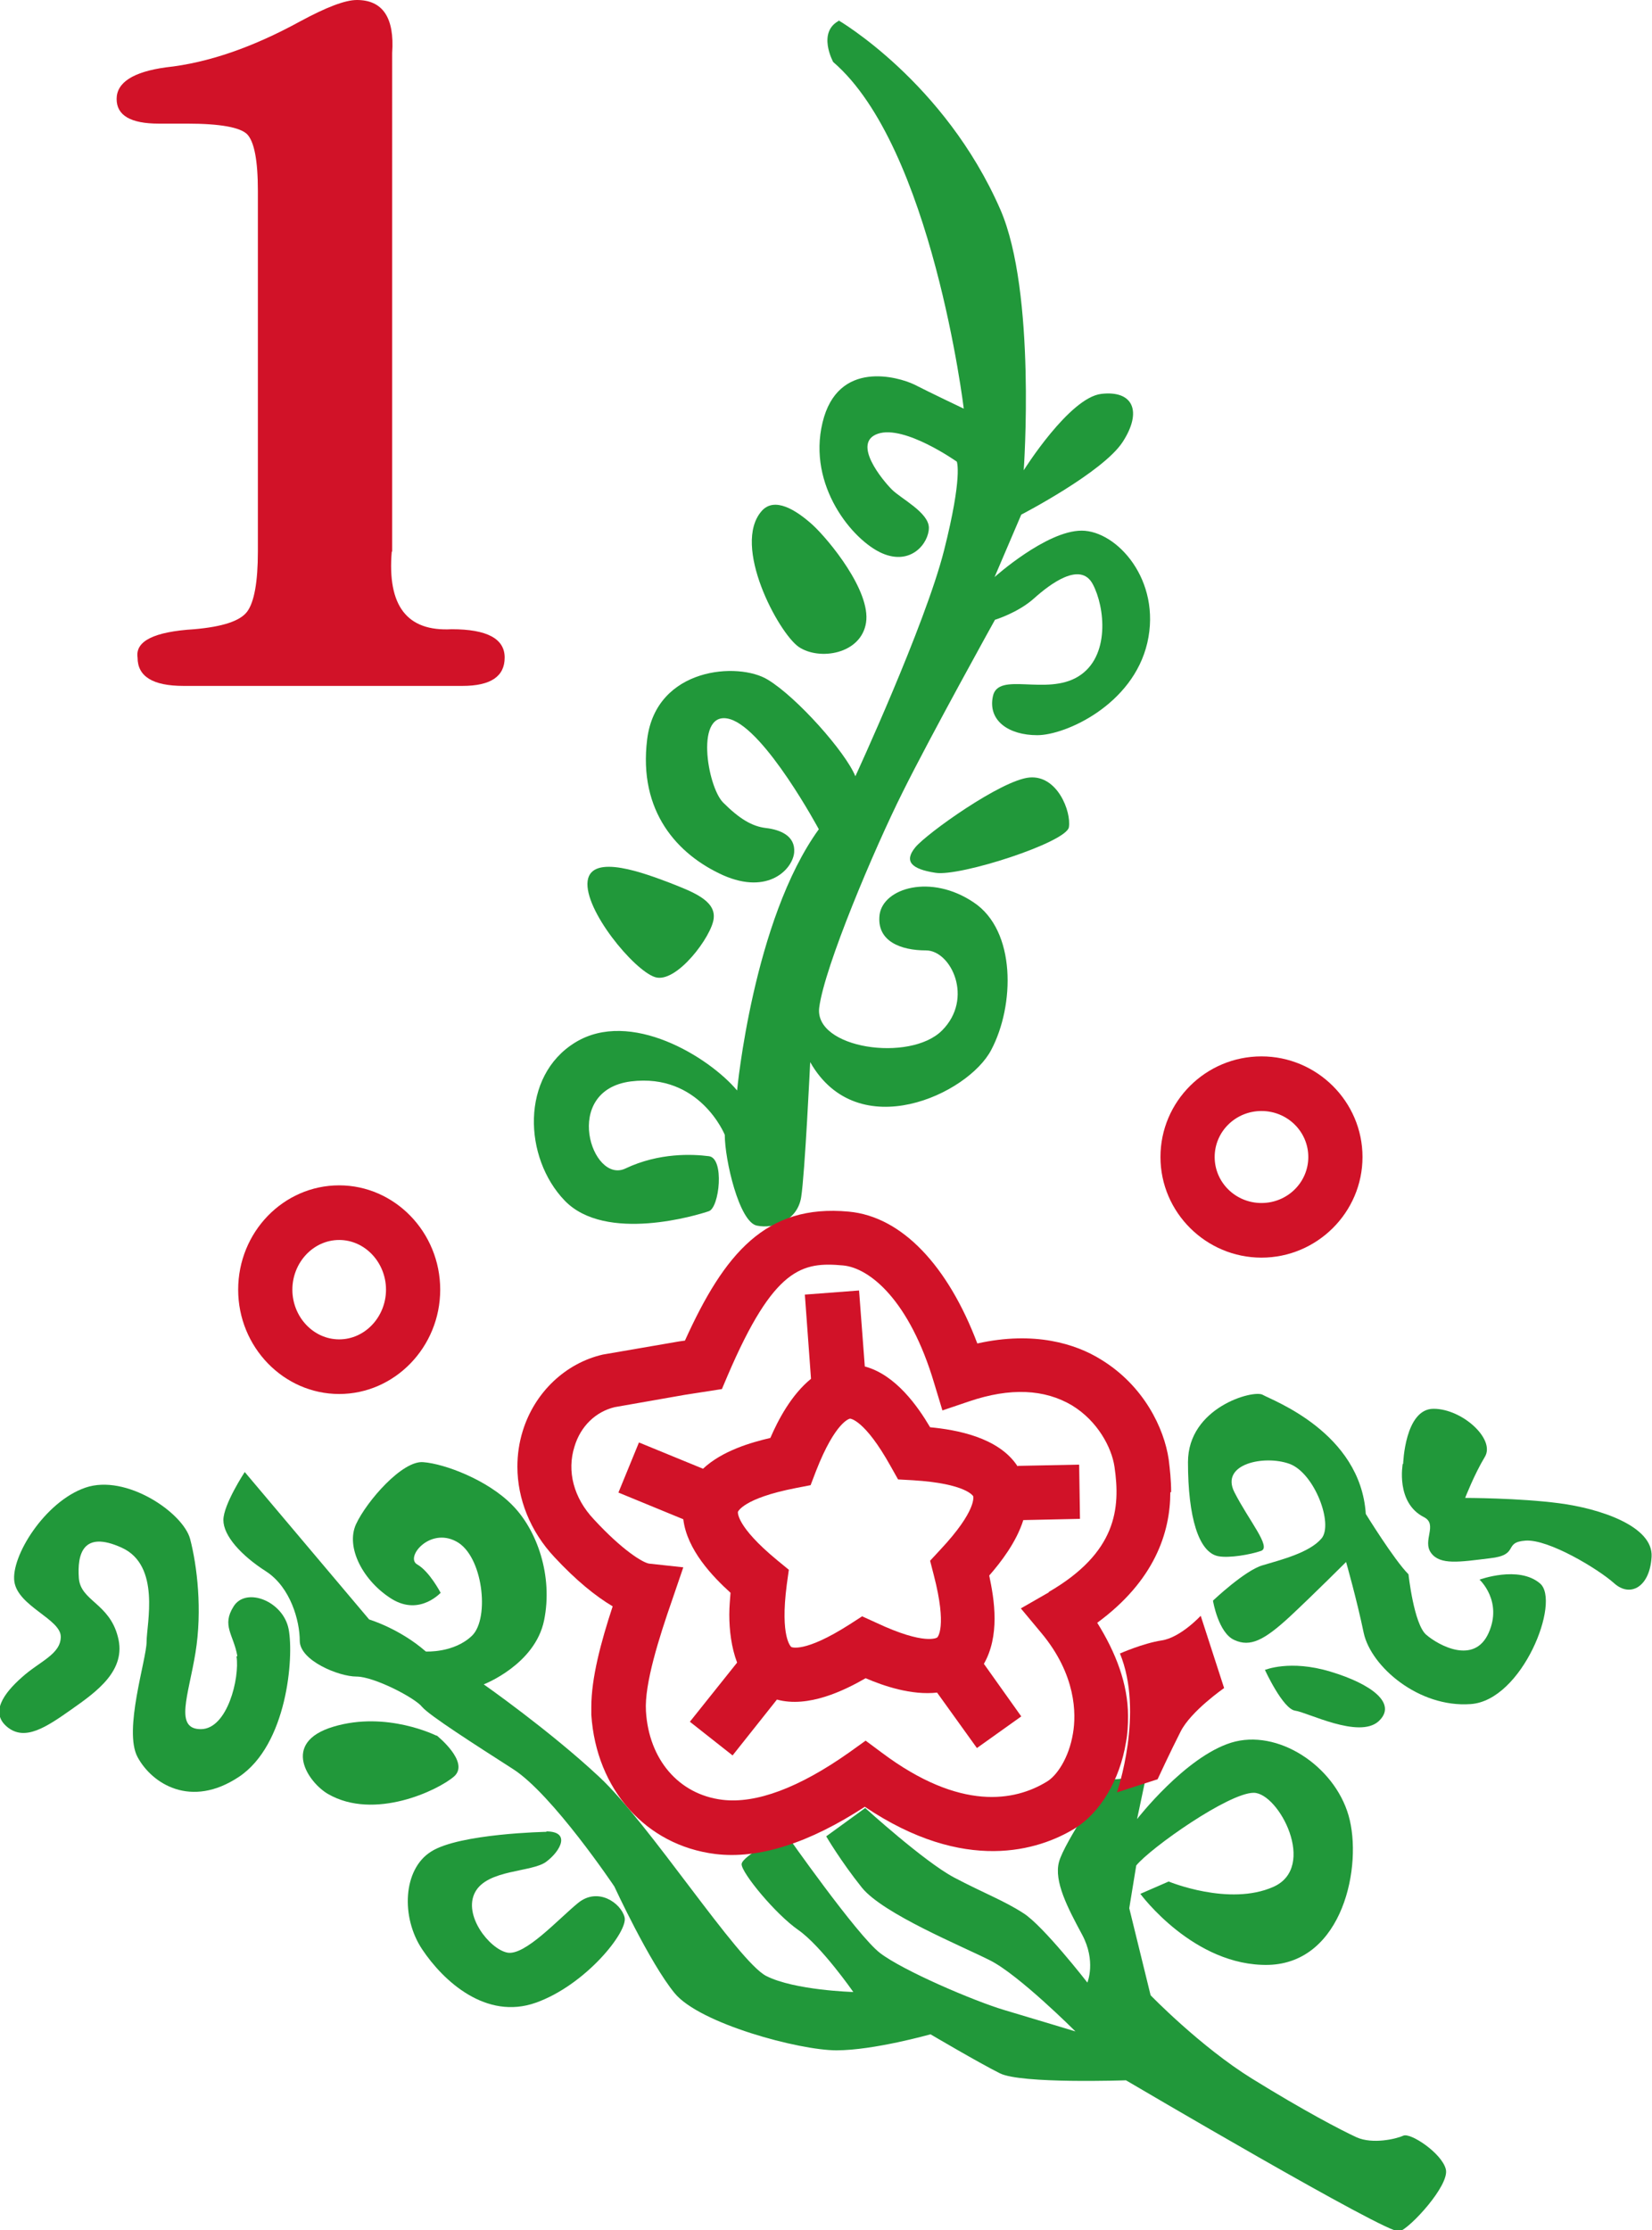 <?xml version="1.0" encoding="UTF-8"?>
<svg id="_图层_2" data-name="图层 2" xmlns="http://www.w3.org/2000/svg" viewBox="0 0 40.23 54.3">
  <defs>
    <style>
      .cls-1 {
        fill-rule: evenodd;
      }

      .cls-1, .cls-2 {
        fill: #d11228;
      }

      .cls-3 {
        fill: #21983a;
      }
    </style>
  </defs>
  <g id="_图层_1-2" data-name="图层 1">
    <path class="cls-2" d="M9.54,13.43c-.11,1.32,.37,1.95,1.46,1.89,.86,0,1.29,.23,1.29,.69s-.34,.69-1.03,.69H4.47c-.75,0-1.12-.23-1.12-.69-.06-.4,.4-.63,1.38-.69,.69-.06,1.12-.2,1.29-.43,.17-.23,.26-.72,.26-1.46V4.65c0-.75-.09-1.2-.26-1.38-.17-.17-.66-.26-1.46-.26h-.69c-.69,0-1.03-.2-1.03-.6s.4-.66,1.2-.77c1.03-.11,2.12-.49,3.27-1.12,.63-.34,1.09-.52,1.38-.52,.63,0,.92,.43,.86,1.29V13.43Z"/>
    <path class="cls-3" d="M20.41,.49s2.59,1.5,3.95,4.61c.88,2.02,.57,6.35,.57,6.35,0,0,1.11-1.77,1.89-1.86,.78-.09,1,.43,.52,1.17-.48,.74-2.47,1.77-2.47,1.77l-.65,1.52s1.26-1.13,2.12-1.13,1.95,1.21,1.6,2.73c-.35,1.51-1.99,2.25-2.68,2.25s-1.21-.35-1.08-.95c.13-.61,1.3,0,2.08-.48,.78-.48,.65-1.69,.35-2.25-.3-.56-1.04,0-1.43,.35s-.95,.52-.95,.52c0,0-1.56,2.81-2.25,4.2-.69,1.38-1.9,4.24-2.03,5.24-.13,1,2.21,1.34,2.99,.56,.78-.78,.22-1.95-.39-1.95s-1.21-.22-1.13-.87c.09-.65,1.25-1,2.29-.3,1.04,.69,1,2.51,.43,3.59-.56,1.08-3.25,2.34-4.41,.3,0,0-.13,2.73-.22,3.29-.09,.56-.65,.78-1.08,.69-.43-.09-.78-1.6-.78-2.21,0,0-.61-1.51-2.29-1.3-1.69,.22-.95,2.51-.13,2.12,.82-.39,1.64-.35,2.03-.3,.39,.04,.26,1.26,0,1.34-.26,.09-2.51,.78-3.51-.26-1-1.04-1.08-3.03,.26-3.85,1.34-.82,3.25,.35,3.94,1.17,0,0,.39-4.15,1.99-6.36,0,0-1.3-2.42-2.16-2.68-.87-.26-.56,1.64-.17,2.03,.39,.39,.7,.58,1.04,.62,.35,.04,.72,.19,.69,.59-.03,.4-.62,1.05-1.73,.56-1.11-.5-2.07-1.55-1.85-3.31,.22-1.76,2.23-1.89,2.94-1.45,.71,.43,1.89,1.76,2.13,2.35,0,0,1.7-3.68,2.16-5.5,.46-1.82,.31-2.16,.31-2.16,0,0-1.27-.9-1.92-.68-.65,.22,.12,1.14,.34,1.36,.22,.22,.9,.56,.9,.93s-.43,.93-1.14,.62c-.71-.31-1.82-1.64-1.45-3.18,.37-1.55,1.85-1.11,2.23-.93,.37,.19,1.21,.59,1.21,.59,0,0-.77-6.37-3.18-8.44,0,0-.4-.73,.15-1.01Z"/>
    <path class="cls-3" d="M14.31,21.45c.09-.69,1.43-.17,1.99,.04,.56,.22,1.13,.43,1.08,.87-.04,.43-.91,1.6-1.43,1.43-.52-.17-1.73-1.64-1.64-2.34Z"/>
    <path class="cls-3" d="M18.55,12.44c.31-.35,.83-.03,1.24,.34,.4,.37,1.42,1.61,1.3,2.38-.12,.77-1.14,.93-1.64,.59-.49-.34-1.64-2.47-.9-3.31Z"/>
    <path class="cls-3" d="M22.29,20.63c.28-.34,2.1-1.64,2.78-1.7,.68-.06,1.02,.83,.96,1.21-.06,.37-2.66,1.21-3.25,1.11-.59-.09-.77-.28-.49-.62Z"/>
    <path class="cls-3" d="M10.76,38.75s-.52,.61-1.22,.18c-.69-.43-1.13-1.25-.87-1.82,.26-.56,1.13-1.56,1.64-1.51,.52,.04,1.56,.43,2.16,1.04,.61,.61,1,1.73,.78,2.81-.22,1.08-1.47,1.56-1.47,1.56,0,0,1.6,1.12,2.81,2.25,1.21,1.12,3.38,4.5,4.07,4.85,.69,.35,2.12,.39,2.12,.39,0,0-.78-1.12-1.34-1.51-.56-.39-1.38-1.39-1.38-1.6s1.08-.74,1.08-.74c0,0,1.73,2.47,2.29,2.9,.56,.43,2.29,1.17,3.03,1.39,.74,.22,1.73,.52,1.73,.52,0,0-1.38-1.38-2.08-1.73-.69-.35-2.6-1.13-3.12-1.77-.52-.65-.87-1.25-.87-1.25l.95-.69s1.43,1.3,2.16,1.69c.74,.39,1.21,.56,1.69,.87,.48,.3,1.56,1.69,1.56,1.69,0,0,.22-.52-.13-1.17-.35-.65-.69-1.3-.56-1.77,.13-.48,1.17-1.99,1.17-1.99l.95-.09-.22,1.04s1.17-1.51,2.29-1.86c1.13-.35,2.51,.56,2.86,1.77,.35,1.21-.13,3.59-1.95,3.64-1.82,.04-3.12-1.73-3.12-1.73l.69-.3s1.47,.61,2.55,.13c1.08-.48,.13-2.29-.48-2.29s-2.51,1.34-2.86,1.77l-.17,1.04,.52,2.12s1.21,1.25,2.47,2.03c1.26,.78,2.16,1.25,2.55,1.43,.39,.17,.95,.04,1.13-.04,.17-.09,.95,.43,1.04,.82,.09,.39-.87,1.43-1.13,1.51-.26,.09-6.66-3.68-6.66-3.68,0,0-2.55,.09-3.07-.17-.52-.26-1.69-.95-1.69-.95,0,0-1.38,.39-2.29,.39s-3.33-.65-3.94-1.39c-.61-.74-1.47-2.6-1.47-2.6,0,0-1.51-2.25-2.47-2.86-.95-.61-2.03-1.3-2.21-1.51-.17-.22-1.17-.74-1.6-.74s-1.38-.39-1.38-.87-.22-1.3-.82-1.69c-.61-.39-1.04-.87-1.04-1.25s.52-1.17,.52-1.17l3.03,3.59s.74,.22,1.38,.78c0,0,.69,.04,1.13-.39,.43-.43,.26-1.95-.39-2.29-.65-.35-1.25,.39-.95,.56,.3,.17,.57,.69,.57,.69Z"/>
    <path class="cls-3" d="M5.78,40.32c-.09-.52-.39-.74-.09-1.21,.3-.48,1.21-.13,1.34,.56,.13,.69-.04,2.81-1.21,3.59-1.17,.78-2.12,.17-2.47-.48-.35-.65,.22-2.38,.22-2.81s.35-1.86-.61-2.29c-.95-.43-1.08,.17-1.04,.74,.04,.56,.74,.61,.95,1.43,.22,.82-.52,1.34-1.13,1.77-.61,.43-1.13,.78-1.56,.43-.43-.35-.09-.82,.35-1.21,.43-.39,.95-.56,.95-.99s-1.04-.74-1.13-1.34c-.09-.61,.74-1.95,1.73-2.29s2.38,.61,2.55,1.25c.17,.65,.3,1.73,.13,2.77-.17,1.04-.52,1.86,.13,1.86s.95-1.25,.87-1.77Z"/>
    <path class="cls-3" d="M10.63,42.26s-1.21-.61-2.51-.22c-1.3,.39-.6,1.37-.13,1.64,1.13,.65,2.68-.09,3.07-.43,.39-.35-.43-1-.43-1Z"/>
    <path class="cls-3" d="M13.31,44.6s-2.12,.04-2.81,.48c-.69,.43-.74,1.6-.22,2.38,.52,.78,1.56,1.73,2.77,1.3,1.21-.43,2.25-1.73,2.16-2.08-.09-.35-.65-.74-1.13-.35-.48,.39-1.3,1.3-1.73,1.21-.43-.09-1.08-.91-.78-1.47,.3-.56,1.38-.48,1.73-.74,.35-.26,.61-.74,0-.74Z"/>
    <path class="cls-3" d="M29.54,38.97s.78-.74,1.21-.86c.43-.13,1.13-.3,1.43-.65,.3-.35-.17-1.6-.78-1.82-.61-.22-1.69,0-1.34,.69,.35,.69,.91,1.34,.65,1.43-.26,.09-.77,.18-1.04,.13-.48-.09-.74-.95-.74-2.29s1.6-1.77,1.82-1.64c.22,.13,2.38,.91,2.51,2.9,0,0,.69,1.12,1.04,1.47,0,0,.13,1.21,.43,1.47,.3,.26,1.17,.74,1.52-.04,.35-.78-.22-1.3-.22-1.3,0,0,.95-.35,1.47,.09,.52,.43-.43,2.86-1.69,2.94-1.26,.09-2.42-.91-2.6-1.73-.17-.82-.43-1.73-.43-1.73,0,0-.78,.78-1.38,1.34-.61,.56-.95,.74-1.34,.56-.39-.17-.52-.95-.52-.95Z"/>
    <path class="cls-3" d="M34.17,35.64s.04-1.34,.74-1.34,1.51,.74,1.25,1.17c-.26,.43-.48,1-.48,1,0,0,1.3,0,2.29,.13,1,.13,2.29,.56,2.25,1.3-.04,.74-.52,1-.91,.65-.39-.35-1.6-1.08-2.16-1.04-.56,.04-.13,.35-.87,.43-.74,.09-1.21,.17-1.43-.13-.22-.3,.17-.69-.17-.87-.7-.35-.52-1.3-.52-1.3Z"/>
    <path class="cls-3" d="M30.8,40.66s.61-.26,1.6,.04c1,.3,1.64,.78,1.17,1.21-.48,.43-1.73-.22-2.03-.26-.3-.04-.74-1-.74-1Z"/>
    <path class="cls-2" d="M25.54,38.77l-.68,.39,.5,.6c.85,1.02,.85,1.97,.77,2.44-.1,.61-.4,1.04-.64,1.18-.77,.47-2.1,.73-4.02-.71l-.39-.29-.39,.28c-1.23,.87-2.28,1.26-3.1,1.16-1.06-.13-1.79-.98-1.86-2.16-.04-.66,.32-1.79,.64-2.71l.27-.79-.83-.09c-.15-.02-.65-.32-1.35-1.08-.49-.52-.66-1.17-.47-1.77,.15-.5,.52-.85,.98-.96l1.71-.3,.9-.14,.14-.33c1.13-2.64,1.82-2.77,2.81-2.68,.65,.06,1.62,.85,2.22,2.87l.2,.66,.65-.22c1-.34,1.84-.3,2.51,.1,.62,.38,.96,1.02,1.03,1.49,.15,1.02,.05,2.09-1.6,3.05h0Zm2.98-2.44c0-.29-.03-.56-.06-.8-.11-.75-.6-1.79-1.65-2.43-.61-.38-1.62-.7-3.01-.39-.71-1.88-1.83-3.09-3.13-3.21-2.02-.19-3.03,1.02-3.99,3.14-.09,.01-.2,.03-.2,.03l-1.8,.31c-.91,.21-1.66,.92-1.95,1.86-.09,.29-.13,.58-.13,.87,0,.78,.31,1.57,.9,2.2,.53,.57,1,.95,1.42,1.2-.29,.88-.52,1.75-.52,2.45,0,.06,0,.13,0,.19,.12,1.82,1.33,3.18,3.02,3.39,1.06,.13,2.29-.27,3.64-1.15,2.44,1.64,4.24,1.06,5.11,.53,.62-.38,1.1-1.18,1.25-2.1,.04-.21,.05-.42,.05-.64,0-.78-.3-1.55-.75-2.27,1.39-1.02,1.78-2.19,1.78-3.18Z"/>
    <path class="cls-2" d="M21,39.35l-.31,.2c-1.11,.71-1.42,.55-1.42,.55,0,0-.28-.22-.11-1.52l.05-.36-.28-.23c-1.02-.84-.96-1.18-.96-1.18,0,0,.12-.33,1.41-.58l.36-.07,.13-.34c.48-1.23,.83-1.28,.83-1.28,0,0,.35,.01,.99,1.16l.18,.32,.36,.02c1.31,.08,1.47,.39,1.47,.39,0,0,.1,.34-.8,1.3l-.25,.27,.09,.35c.33,1.27,.09,1.52,.08,1.52,0,0-.29,.2-1.48-.36l-.33-.15h0Zm3.78-3.65c-.46-.71-1.5-.89-2.13-.95-.3-.51-.84-1.28-1.59-1.48l-.14-1.85-1.32,.1,.15,2.05c-.48,.39-.8,1-.99,1.44-.47,.11-1.17,.31-1.64,.75l-1.56-.64-.5,1.22,1.58,.65c.09,.75,.72,1.4,1.15,1.79-.01,.15-.03,.33-.03,.53,0,.38,.05,.8,.19,1.17l-1.15,1.44,1.04,.82,1.08-1.36c.76,.21,1.64-.22,2.16-.52,.44,.19,1.12,.42,1.74,.35l.97,1.35,1.08-.77-.91-1.28c.19-.33,.26-.72,.26-1.1,0-.4-.07-.76-.13-1.05,.28-.32,.66-.81,.83-1.35l1.38-.03-.02-1.32-1.49,.03Z"/>
    <path class="cls-2" d="M30.72,29.29c-.63,0-1.14-.5-1.14-1.12s.51-1.12,1.14-1.12,1.14,.5,1.14,1.12-.51,1.12-1.14,1.12h0Zm0-3.57c-1.36,0-2.46,1.1-2.46,2.45s1.11,2.45,2.46,2.45,2.46-1.1,2.46-2.45-1.11-2.45-2.46-2.45Z"/>
    <path class="cls-2" d="M8.26,32.61c-.63,0-1.14-.55-1.14-1.21s.51-1.21,1.14-1.21,1.14,.55,1.14,1.21-.51,1.21-1.14,1.21h0Zm0-3.75c-1.36,0-2.46,1.14-2.46,2.54s1.11,2.54,2.46,2.54,2.46-1.14,2.46-2.54-1.11-2.54-2.46-2.54Z"/>
    <path class="cls-1" d="M27.27,40.26s.56-.25,1.02-.32c.46-.07,.95-.6,.95-.6l.57,1.76s-.81,.56-1.06,1.06c-.25,.49-.56,1.16-.56,1.16l-.99,.32s.67-1.94,.07-3.39Z"/>
  </g>
</svg>